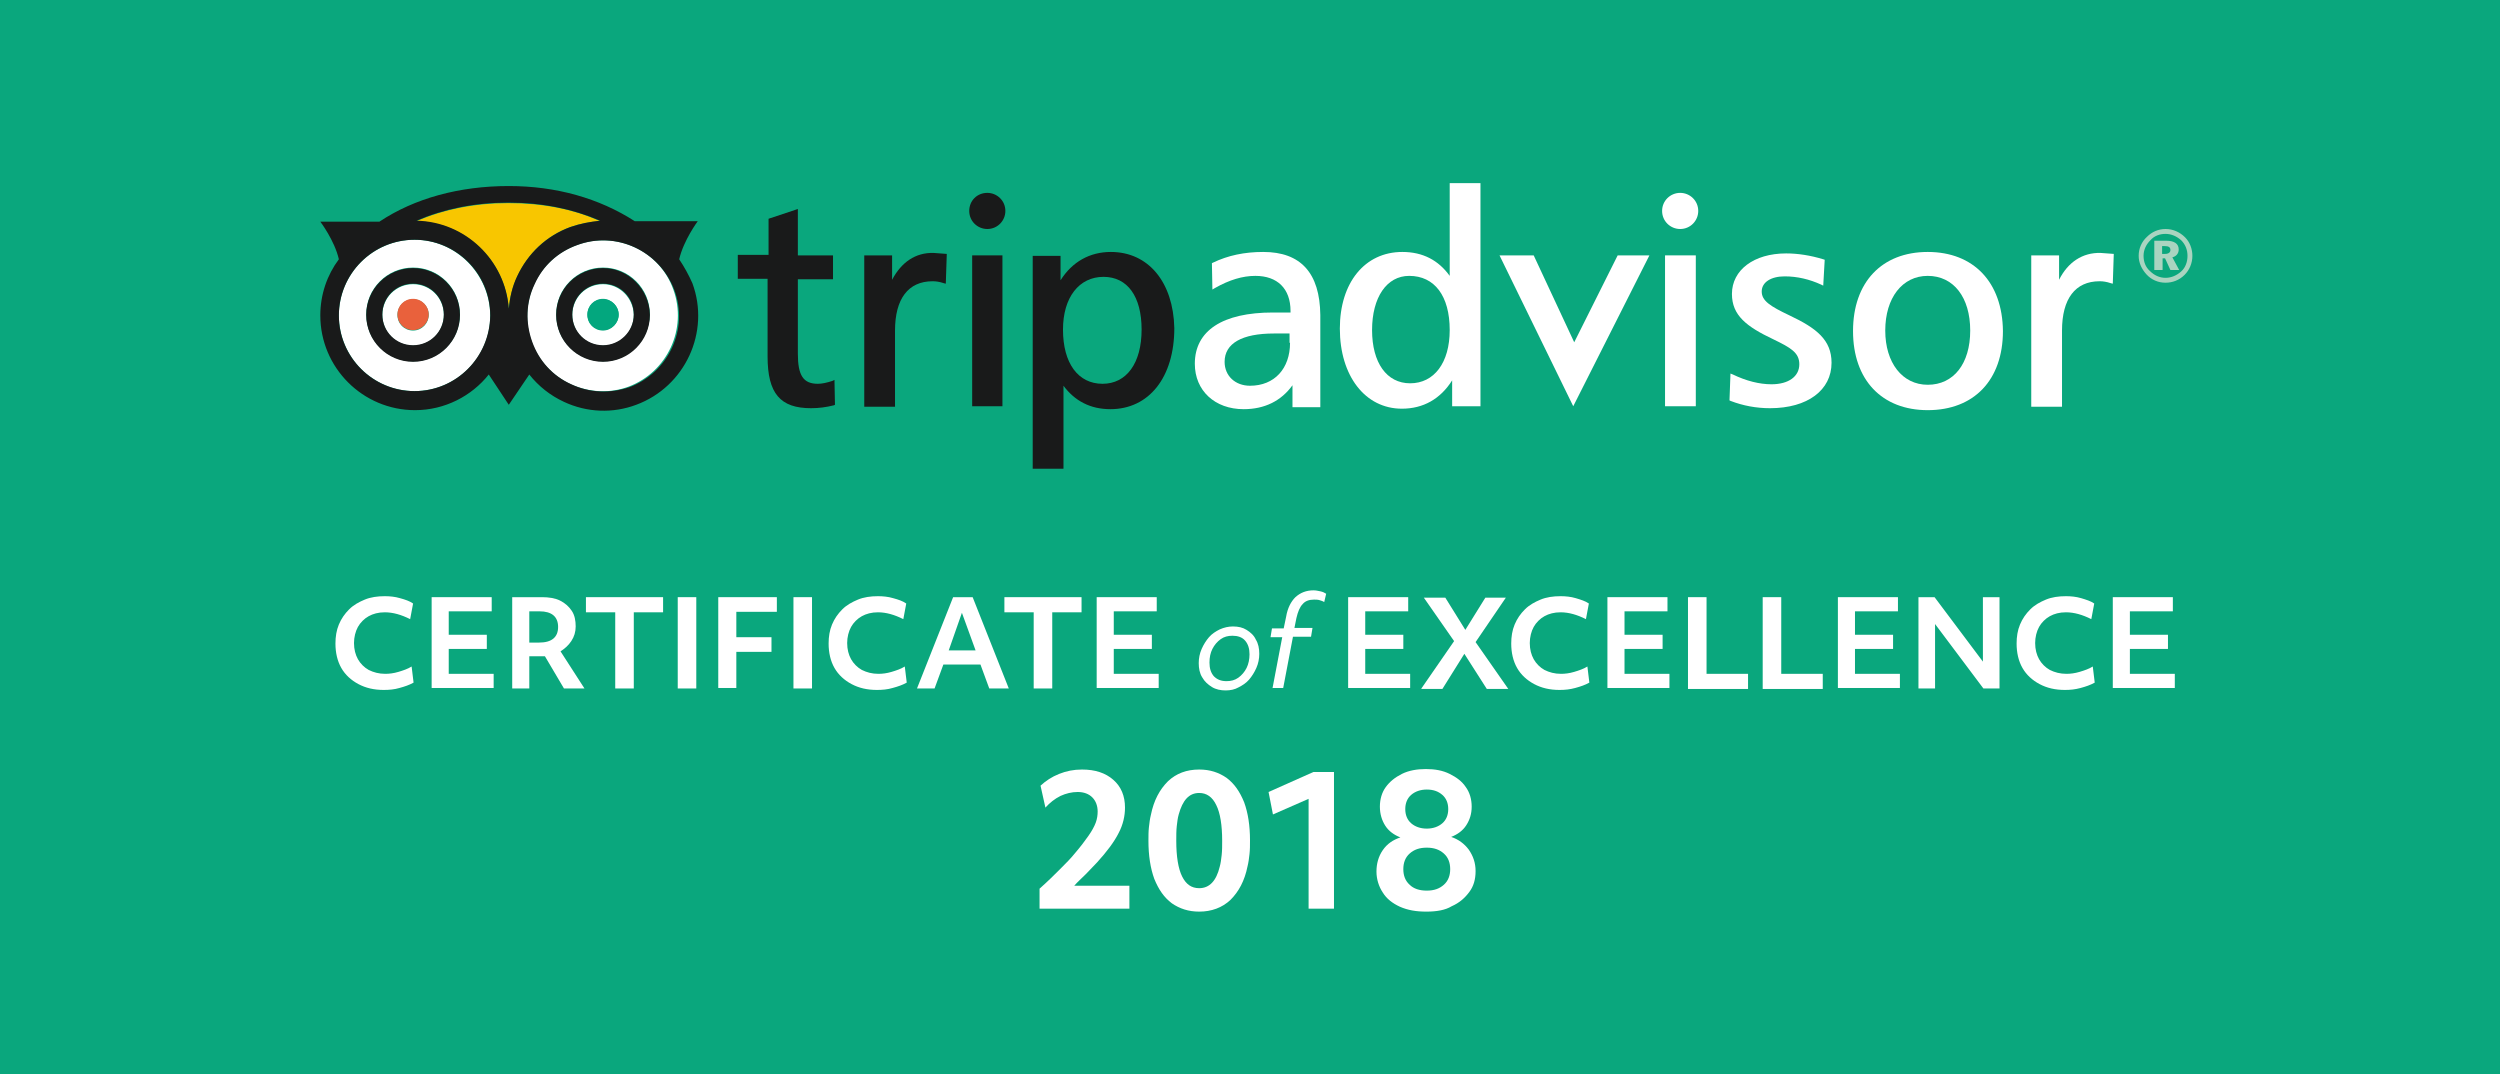 <?xml version="1.0" encoding="utf-8"?>
<!-- Generator: Adobe Illustrator 24.2.1, SVG Export Plug-In . SVG Version: 6.00 Build 0)  -->
<svg version="1.1" id="Layer_1" xmlns="http://www.w3.org/2000/svg" xmlns:xlink="http://www.w3.org/1999/xlink" x="0px" y="0px"
	 viewBox="0 0 512 220" style="enable-background:new 0 0 512 220;" xml:space="preserve">
<style type="text/css">
	.st0{fill:#0AA77D;}
	.st1{fill:#FFFFFF;}
	.st2{fill:#191A1A;}
	.st3{fill:#F8C600;}
	.st4{fill:#E9613C;}
	.st5{fill:#03A77E;}
	.st6{fill:#AAD4C0;}
</style>
<rect class="st0" width="512" height="220"/>
<g>
	<path class="st1" d="M340.4,43.2c0,2.1,1.7,3.7,3.7,3.7c2.1,0,3.7-1.7,3.7-3.7c0-2.1-1.7-3.7-3.7-3.7
		C342.1,39.5,340.4,41.1,340.4,43.2"/>
	<path class="st2" d="M163.1,42.9l-5.7,1.9v7.4h-6.3v4.9h6.1v15.9c0,7.6,2.6,10.6,8.9,10.6c1.6,0,3.1-0.2,4.7-0.6l0.2-0.1l-0.1-5.1
		l-0.4,0.2c-1.2,0.4-2.2,0.6-3,0.6c-3,0-4.1-1.7-4.1-6.2V57.2h7.2v-4.9h-7.2v-9.5L163.1,42.9z"/>
	<path class="st2" d="M182.7,57.3v-5H177v31h6.3V67.7c0-6.5,2.7-10.1,7.7-10.1c0.7,0,1.4,0.1,2.3,0.4l0.4,0.1l0.2-6.1l-2.7-0.2
		C187.5,51.7,184.6,53.7,182.7,57.3"/>
	<path class="st2" d="M227.5,51.6c-4.3,0-7.9,2-10.3,5.8v-5h-5.7v43.6h6.3V79c2.3,3.1,5.5,4.8,9.6,4.8c7.9,0,13.1-6.5,13.1-16.6
		C240.3,57.8,235.2,51.6,227.5,51.6 M225.8,78.6c-5,0-8.1-4.2-8.1-11.1c0-6.6,3.3-10.8,8.3-10.8c4.9,0,7.8,4,7.8,10.8
		C233.8,74.4,230.7,78.6,225.8,78.6"/>
	<path class="st1" d="M258.7,51.6c-3.8,0-7.2,0.7-10.3,2.2l-0.2,0.1l0.1,5.4l0.5-0.3c3-1.7,5.7-2.5,8.3-2.5c4.5,0,7.2,2.6,7.2,7.2
		v0.3h-3.6c-10.3,0-16,3.7-16,10.5c0,5.5,4.1,9.3,10,9.3c4.3,0,7.7-1.7,10-4.9v4.5h5.7V64.5C270.3,55.9,266.4,51.6,258.7,51.6
		 M264.2,70.2c0,5.3-3.2,8.8-8.2,8.8c-3,0-5.2-2-5.2-4.9c0-3.8,3.6-5.8,10.1-5.8h3.2V70.2z"/>
	<path class="st1" d="M296.9,37.5v19c-2.3-3.2-5.5-4.9-9.7-4.9c-7.7,0-12.8,6.3-12.8,15.7c0,9.7,5.2,16.4,12.7,16.4
		c4.4,0,7.9-2,10.3-5.8v5.3h5.8V37.5H296.9z M288.8,78.5c-4.8,0-7.8-4.2-7.8-10.9c0-6.7,3-11.1,7.6-11.1c5.2,0,8.3,4.1,8.3,11.1
		C296.9,74.3,293.7,78.5,288.8,78.5"/>
	<polygon class="st1" points="331.3,52.3 322.4,70.1 314.1,52.3 307.1,52.3 322.2,83.2 337.8,52.3 	"/>
	<polygon class="st1" points="347,52.3 341,52.3 341,83.2 347.3,83.2 347.3,52.3 	"/>
	<path class="st1" d="M354.7,60.2c0,4.4,3,6.7,8.5,9.3c3.5,1.7,5.3,2.7,5.3,5.1c0,2.5-2.2,4.1-5.7,4.1c-2.5,0-5.2-0.7-7.9-2
		l-0.5-0.2l-0.2,5.5l0.2,0.1c2.6,1,5.3,1.5,8.1,1.5c7.7,0,12.6-3.7,12.6-9.3c0-4.7-3.1-7.1-8.6-9.7c-4-1.9-5.7-3-5.7-4.9
		c0-1.9,1.9-3.1,4.7-3.1c2.6,0,5.1,0.6,7.5,1.7l0.4,0.2l0.3-5.3l-0.3-0.1c-2.6-0.8-5.2-1.2-7.6-1.2
		C359.2,51.9,354.7,55.3,354.7,60.2"/>
	<path class="st1" d="M394.8,51.6c-9.4,0-15.3,6.2-15.3,16.2c0,10,5.9,16.2,15.3,16.2c9.5,0,15.4-6.2,15.4-16.2
		C410.1,57.8,404.2,51.6,394.8,51.6 M394.8,78.8c-5.2,0-8.7-4.5-8.7-11.1c0-6.7,3.5-11.2,8.7-11.2c5.3,0,8.7,4.4,8.7,11.2
		C403.5,74.5,400.1,78.8,394.8,78.8"/>
	<path class="st1" d="M421.7,57.3v-5H416v31h6.3V67.7c0-6.5,2.7-10.1,7.7-10.1c0.7,0,1.4,0.1,2.3,0.4l0.4,0.1l0.2-6.1l-2.7-0.2
		C426.5,51.7,423.5,53.7,421.7,57.3"/>
	<polygon class="st2" points="205,52.3 199.1,52.3 199.1,83.2 205.3,83.2 205.3,52.3 	"/>
	<path class="st2" d="M198.5,43.2c0,2.1,1.7,3.7,3.7,3.7c2.1,0,3.7-1.7,3.7-3.7c0-2.1-1.7-3.7-3.7-3.7
		C200.1,39.5,198.5,41.1,198.5,43.2"/>
	<path class="st3" d="M116.8,46.5c2-0.7,4.1-1.1,6.1-1.2c-5.5-2.5-11.8-3.7-18.8-3.7c-6.9,0-13.3,1.3-18.8,3.7
		c10,0.2,18.2,8.1,18.9,18c0.2-2.3,0.7-4.5,1.7-6.6C108.1,51.9,111.9,48.3,116.8,46.5"/>
	<path class="st1" d="M123.5,58.2c-3.5,0-6.3,2.8-6.3,6.3c0,3.5,2.8,6.3,6.3,6.3c3.5,0,6.3-2.8,6.3-6.3
		C129.7,61,126.9,58.2,123.5,58.2 M123.5,67.7c-1.8,0-3.2-1.4-3.2-3.2c0-1.8,1.4-3.2,3.2-3.2c1.8,0,3.2,1.4,3.2,3.2
		C126.7,66.2,125.2,67.7,123.5,67.7"/>
	<path class="st1" d="M118.1,50.2c-3.9,1.4-7,4.3-8.7,8c-1.7,3.8-1.9,8-0.5,11.8v0c1.4,3.9,4.3,7,8,8.7c3.8,1.7,8,1.9,11.8,0.5
		c8-3,12.1-11.9,9.2-19.9C135.1,51.3,126.1,47.2,118.1,50.2 M123.5,74c-5.3,0-9.6-4.3-9.6-9.6c0-5.3,4.3-9.6,9.6-9.6
		c5.3,0,9.6,4.3,9.6,9.6C133,69.7,128.7,74,123.5,74"/>
	<path class="st1" d="M84.6,58.2c-3.5,0-6.3,2.8-6.3,6.3c0,3.5,2.8,6.3,6.3,6.3c3.5,0,6.3-2.8,6.3-6.3C90.9,61,88.1,58.2,84.6,58.2
		 M84.6,67.7c-1.8,0-3.2-1.4-3.2-3.2c0-1.8,1.4-3.2,3.2-3.2c1.8,0,3.2,1.4,3.2,3.2C87.8,66.2,86.4,67.7,84.6,67.7"/>
	<path class="st1" d="M84.9,49.1c-8.5,0-15.5,6.9-15.5,15.5c0,8.5,6.9,15.5,15.5,15.5c8.5,0,15.5-6.9,15.5-15.5
		C100.3,56.1,93.4,49.1,84.9,49.1 M84.6,74c-5.3,0-9.6-4.3-9.6-9.6c0-5.3,4.3-9.6,9.6-9.6c5.3,0,9.6,4.3,9.6,9.6
		C94.2,69.7,89.9,74,84.6,74"/>
	<path class="st4" d="M84.6,61.2c-1.8,0-3.2,1.4-3.2,3.2c0,1.8,1.4,3.2,3.2,3.2c1.8,0,3.2-1.5,3.2-3.2
		C87.8,62.7,86.4,61.2,84.6,61.2"/>
	<path class="st5" d="M123.5,61.2c-1.8,0-3.2,1.4-3.2,3.2c0,1.8,1.4,3.2,3.2,3.2c1.8,0,3.2-1.5,3.2-3.2
		C126.7,62.7,125.2,61.2,123.5,61.2"/>
	<path class="st2" d="M139.1,53.1c0.9-3.9,3.8-7.8,3.8-7.8l-12.9,0c-7.3-4.7-16.1-7.2-25.8-7.2c-10.1,0-19.3,2.5-26.5,7.3l-12.1,0
		c0,0,2.9,3.8,3.8,7.7c-2.4,3.2-3.8,7.2-3.8,11.5c0,10.7,8.7,19.4,19.4,19.4c6.1,0,11.6-2.9,15.1-7.3l4.1,6.2l4.2-6.2
		c1.9,2.4,4.3,4.3,7.1,5.6c4.7,2.2,10,2.4,14.8,0.6c10-3.7,15.2-14.9,11.5-24.9C141,56.2,140.1,54.6,139.1,53.1 M117,78.7
		c-3.8-1.7-6.6-4.8-8-8.7v0c-1.4-3.9-1.3-8.1,0.5-11.8c1.7-3.8,4.8-6.6,8.7-8c8-3,16.9,1.2,19.9,9.2s-1.2,16.9-9.2,19.9
		C125,80.6,120.8,80.5,117,78.7 M84.9,80.1c-8.5,0-15.5-6.9-15.5-15.5c0-8.5,6.9-15.5,15.5-15.5c8.5,0,15.5,6.9,15.5,15.5
		C100.3,73.2,93.4,80.1,84.9,80.1 M116.8,46.5c-4.9,1.8-8.7,5.4-10.9,10.1c-1,2.1-1.5,4.4-1.7,6.6c-0.7-9.9-8.9-17.8-18.9-18
		c5.6-2.4,11.9-3.7,18.8-3.7c7,0,13.2,1.3,18.8,3.7C120.9,45.4,118.8,45.8,116.8,46.5"/>
	<path class="st2" d="M84.6,54.9c-5.3,0-9.6,4.3-9.6,9.6c0,5.3,4.3,9.6,9.6,9.6c5.3,0,9.6-4.3,9.6-9.6
		C94.2,59.2,89.9,54.9,84.6,54.9 M84.6,70.7c-3.5,0-6.3-2.8-6.3-6.3s2.8-6.3,6.3-6.3c3.5,0,6.3,2.8,6.3,6.3S88.1,70.7,84.6,70.7"/>
	<path class="st2" d="M123.5,54.9c-5.3,0-9.6,4.3-9.6,9.6c0,5.3,4.3,9.6,9.6,9.6c5.3,0,9.6-4.3,9.6-9.6
		C133,59.2,128.7,54.9,123.5,54.9 M123.5,70.7c-3.5,0-6.3-2.8-6.3-6.3s2.8-6.3,6.3-6.3c3.5,0,6.3,2.8,6.3,6.3S126.9,70.7,123.5,70.7
		"/>
	<path class="st6" d="M442.8,50.3V52h0.6c0.7,0,1.1-0.3,1.1-0.8c0-0.6-0.4-0.8-1.2-0.8H442.8 M446.3,55.3h-1.8l-1.1-2.4h-0.5v2.4
		h-1.7v-6h2.4c1.7,0,2.6,0.6,2.6,1.8c0,0.8-0.5,1.4-1.3,1.6L446.3,55.3 M443.5,47.9c-1.2,0-2.3,0.4-3.1,1.3c-0.9,0.9-1.4,2-1.4,3.2
		c0,1.2,0.4,2.3,1.3,3.1c0.9,0.9,2,1.4,3.2,1.4c1.2,0,2.3-0.5,3.2-1.3c0.9-0.8,1.3-2,1.3-3.2c0-1.2-0.4-2.3-1.3-3.2
		C445.8,48.4,444.7,47.9,443.5,47.9 M443.5,57.9c-1.5,0-2.9-0.6-3.9-1.7c-1-1.1-1.6-2.4-1.6-3.8c0-1.5,0.6-2.9,1.7-3.9
		c1-1,2.3-1.6,3.8-1.6c1.5,0,2.9,0.6,4,1.7c1,1,1.5,2.4,1.5,3.8c0,1.5-0.6,2.9-1.6,3.9C446.3,57.4,444.9,57.9,443.5,57.9"/>
</g>
<g>
	<path class="st1" d="M78.6,141.3c-2,0-3.7-0.4-5.2-1.2s-2.7-1.9-3.5-3.3c-0.8-1.4-1.2-3.1-1.2-5c0-1.4,0.2-2.7,0.7-3.9
		c0.5-1.2,1.2-2.2,2.1-3.1c0.9-0.9,2-1.5,3.2-2c1.2-0.5,2.6-0.7,4.1-0.7c1,0,2.1,0.1,3.1,0.4c1.1,0.3,2,0.6,2.7,1.1l-0.6,3.2
		c-1.8-0.9-3.5-1.4-5.2-1.4c-1.3,0-2.4,0.3-3.3,0.8s-1.7,1.3-2.2,2.2s-0.8,2.1-0.8,3.3c0,1.3,0.3,2.4,0.8,3.3s1.3,1.7,2.2,2.2
		c1,0.5,2.1,0.8,3.4,0.8c0.8,0,1.7-0.1,2.7-0.4c1-0.3,1.9-0.6,2.7-1.1l0.4,3.3c-0.9,0.5-1.8,0.8-2.9,1.1
		C80.8,141.2,79.7,141.3,78.6,141.3z"/>
	<path class="st1" d="M88.4,141v-18.7h12.3v2.9h-8.8v4.8h7.8v2.9h-7.8v5.1h9.2v2.9H88.4z"/>
	<path class="st1" d="M104.9,141v-18.7h6.1c1.4,0,2.7,0.2,3.7,0.7c1,0.5,1.8,1.2,2.4,2.1c0.6,0.9,0.8,2,0.8,3.2c0,1.1-0.3,2.1-0.9,3
		c-0.6,0.9-1.3,1.5-2.2,2.1l4.9,7.6h-4.2l-3.9-6.6c-0.1,0-0.3,0-0.4,0h-2.8v6.6H104.9z M110.5,125.2h-2.1v6.4h2
		c2.6,0,3.9-1.1,3.9-3.2S113,125.2,110.5,125.2z"/>
	<path class="st1" d="M126,141v-15.6h-6v-3.1h15.8v3.1h-6V141H126z"/>
	<path class="st1" d="M138.8,141v-18.7h3.8V141H138.8z"/>
	<path class="st1" d="M147.1,141v-18.7h12v3h-8.3v5.2h7.2v3h-7.2v7.4H147.1z"/>
	<path class="st1" d="M162.5,141v-18.7h3.8V141H162.5z"/>
	<path class="st1" d="M179.6,141.3c-2,0-3.7-0.4-5.2-1.2s-2.7-1.9-3.5-3.3c-0.8-1.4-1.2-3.1-1.2-5c0-1.4,0.2-2.7,0.7-3.9
		c0.5-1.2,1.2-2.2,2.1-3.1c0.9-0.9,2-1.5,3.2-2c1.2-0.5,2.6-0.7,4.1-0.7c1,0,2.1,0.1,3.1,0.4c1.1,0.3,2,0.6,2.7,1.1l-0.6,3.2
		c-1.8-0.9-3.5-1.4-5.2-1.4c-1.3,0-2.4,0.3-3.3,0.8s-1.7,1.3-2.2,2.2s-0.8,2.1-0.8,3.3c0,1.3,0.3,2.4,0.8,3.3s1.3,1.7,2.2,2.2
		c1,0.5,2.1,0.8,3.4,0.8c0.8,0,1.7-0.1,2.7-0.4c1-0.3,1.9-0.6,2.7-1.1l0.4,3.3c-0.9,0.5-1.8,0.8-2.9,1.1
		C181.8,141.2,180.7,141.3,179.6,141.3z"/>
	<path class="st1" d="M187.8,141l7.4-18.7h4l7.4,18.7h-4l-1.8-4.9h-7.6l-1.8,4.9H187.8z M194.3,133.2h5.5l-2.8-7.7L194.3,133.2z"/>
	<path class="st1" d="M211.7,141v-15.6h-6v-3.1h15.8v3.1h-6V141H211.7z"/>
	<path class="st1" d="M224.6,141v-18.7h12.3v2.9h-8.8v4.8h7.8v2.9h-7.8v5.1h9.2v2.9H224.6z"/>
	<path class="st1" d="M251,141.4c-1,0-2-0.2-2.8-0.7c-0.8-0.5-1.5-1.1-2-2c-0.5-0.8-0.7-1.8-0.7-2.9c0-1,0.2-2,0.6-2.9
		c0.4-0.9,0.9-1.7,1.5-2.4s1.4-1.2,2.2-1.6c0.9-0.4,1.8-0.6,2.7-0.6c1.1,0,2,0.2,2.8,0.7c0.8,0.5,1.5,1.1,1.9,2
		c0.5,0.8,0.7,1.8,0.7,2.9c0,1-0.2,2-0.6,2.9c-0.4,0.9-0.9,1.7-1.5,2.4s-1.4,1.2-2.2,1.6C252.9,141.2,252,141.4,251,141.4z
		 M251.2,139.5c0.9,0,1.7-0.2,2.4-0.7c0.7-0.5,1.3-1.2,1.7-2c0.4-0.8,0.6-1.8,0.6-2.8c0-1.2-0.3-2.1-0.9-2.8c-0.6-0.7-1.5-1-2.6-1
		c-0.9,0-1.7,0.2-2.4,0.7c-0.7,0.5-1.3,1.2-1.7,2c-0.4,0.8-0.6,1.7-0.6,2.8c0,1.2,0.3,2.1,0.9,2.8
		C249.3,139.2,250.1,139.5,251.2,139.5z"/>
	<path class="st1" d="M260.6,141l2-10.5h-2.4l0.3-1.8h2.4l0.5-2.4c0.3-1.8,1-3.1,1.9-4c1-0.9,2.2-1.4,3.7-1.4c0.5,0,0.9,0.1,1.4,0.2
		c0.5,0.1,0.9,0.3,1.2,0.5l-0.4,1.7c-0.3-0.2-0.7-0.3-1-0.4s-0.8-0.1-1.1-0.1c-1,0-1.8,0.3-2.3,0.9c-0.6,0.6-1,1.6-1.3,2.9l-0.4,2
		h3.7l-0.3,1.8h-3.7l-2,10.5H260.6z"/>
	<path class="st1" d="M276.1,141v-18.7h12.3v2.9h-8.8v4.8h7.8v2.9h-7.8v5.1h9.2v2.9H276.1z"/>
	<path class="st1" d="M291.1,141l6.7-9.7l-6.2-8.9h4.4l4.1,6.6l4.1-6.6h4.2l-6.2,9.1l6.7,9.6h-4.4l-4.6-7.2l-4.5,7.2H291.1z"/>
	<path class="st1" d="M319.4,141.3c-2,0-3.7-0.4-5.2-1.2c-1.5-0.8-2.7-1.9-3.5-3.3c-0.8-1.4-1.2-3.1-1.2-5c0-1.4,0.2-2.7,0.7-3.9
		s1.2-2.2,2.1-3.1s2-1.5,3.2-2c1.2-0.5,2.6-0.7,4.1-0.7c1,0,2.1,0.1,3.1,0.4s2,0.6,2.7,1.1l-0.6,3.2c-1.8-0.9-3.5-1.4-5.2-1.4
		c-1.3,0-2.4,0.3-3.3,0.8s-1.7,1.3-2.2,2.2s-0.8,2.1-0.8,3.3c0,1.3,0.3,2.4,0.8,3.3s1.3,1.7,2.2,2.2c1,0.5,2.1,0.8,3.4,0.8
		c0.8,0,1.7-0.1,2.7-0.4c1-0.3,1.9-0.6,2.7-1.1l0.4,3.3c-0.9,0.5-1.8,0.8-2.9,1.1S320.5,141.3,319.4,141.3z"/>
	<path class="st1" d="M329.2,141v-18.7h12.3v2.9h-8.8v4.8h7.8v2.9h-7.8v5.1h9.2v2.9H329.2z"/>
	<path class="st1" d="M345.7,141v-18.7h3.8V138h8.5v3.1H345.7z"/>
	<path class="st1" d="M361,141v-18.7h3.8V138h8.5v3.1H361z"/>
	<path class="st1" d="M376.4,141v-18.7h12.3v2.9h-8.8v4.8h7.8v2.9h-7.8v5.1h9.2v2.9H376.4z"/>
	<path class="st1" d="M392.9,141v-18.7h3.3l9.9,13.2v-13.2h3.4V141h-3.3l-9.9-13.2V141H392.9z"/>
	<path class="st1" d="M422.9,141.3c-2,0-3.7-0.4-5.2-1.2c-1.5-0.8-2.7-1.9-3.5-3.3c-0.8-1.4-1.2-3.1-1.2-5c0-1.4,0.2-2.7,0.7-3.9
		s1.2-2.2,2.1-3.1s2-1.5,3.2-2c1.2-0.5,2.6-0.7,4.1-0.7c1,0,2.1,0.1,3.1,0.4s2,0.6,2.7,1.1l-0.6,3.2c-1.8-0.9-3.5-1.4-5.2-1.4
		c-1.3,0-2.4,0.3-3.3,0.8s-1.7,1.3-2.2,2.2s-0.8,2.1-0.8,3.3c0,1.3,0.3,2.4,0.8,3.3s1.3,1.7,2.2,2.2c1,0.5,2.1,0.8,3.4,0.8
		c0.8,0,1.7-0.1,2.7-0.4c1-0.3,1.9-0.6,2.7-1.1l0.4,3.3c-0.9,0.5-1.8,0.8-2.9,1.1S424,141.3,422.9,141.3z"/>
	<path class="st1" d="M432.7,141v-18.7h12.3v2.9h-8.8v4.8h7.8v2.9h-7.8v5.1h9.2v2.9H432.7z"/>
	<path class="st1" d="M212.9,186.1V182c1.7-1.5,3.1-2.9,4.2-4c1.2-1.2,2.2-2.2,3-3.2c1.2-1.4,2.1-2.6,2.8-3.6c0.7-1,1.2-1.9,1.5-2.7
		c0.3-0.8,0.4-1.6,0.4-2.3c0-1.2-0.4-2.2-1.1-2.9c-0.7-0.7-1.7-1.1-3-1.1c-1.2,0-2.4,0.3-3.5,0.8c-1.2,0.6-2.2,1.4-3.1,2.4l-1-4.5
		c1.1-1,2.3-1.8,3.8-2.4c1.5-0.6,3-0.9,4.7-0.9c2.7,0,4.8,0.7,6.4,2.1c1.6,1.4,2.4,3.3,2.4,5.7c0,1.7-0.4,3.5-1.3,5.2
		c-0.9,1.8-2.4,3.8-4.4,6c-0.7,0.7-1.4,1.5-2.3,2.4s-1.7,1.6-2.4,2.4h11.3v4.7H212.9z"/>
	<path class="st1" d="M245.6,186.7c-2.2,0-4-0.6-5.6-1.7c-1.6-1.2-2.7-2.8-3.6-5c-0.8-2.2-1.2-4.8-1.2-7.8c0-1,0-1.9,0.1-2.8
		s0.2-1.7,0.4-2.5c0.6-3,1.8-5.2,3.5-6.9c1.7-1.6,3.8-2.4,6.4-2.4c2.2,0,4,0.6,5.6,1.7c1.6,1.2,2.7,2.8,3.6,5
		c0.8,2.2,1.2,4.8,1.2,7.8c0,1,0,1.9-0.1,2.8s-0.2,1.7-0.4,2.5c-0.6,3-1.8,5.2-3.5,6.9C250.3,185.9,248.1,186.7,245.6,186.7z
		 M245.6,181.9c2.1,0,3.5-1.5,4.2-4.4c0.2-0.7,0.3-1.5,0.4-2.4c0.1-0.9,0.1-1.9,0.1-2.9c0-3.2-0.4-5.7-1.2-7.3
		c-0.8-1.7-2-2.5-3.5-2.5c-2.1,0-3.4,1.5-4.2,4.4c-0.2,0.7-0.3,1.5-0.4,2.4c-0.1,0.9-0.1,1.9-0.1,3c0,3.2,0.4,5.7,1.2,7.3
		S244,181.9,245.6,181.9z"/>
	<path class="st1" d="M268,186.1v-22.5l-7.3,3.2l-0.9-4.6l9.2-4.1h4.2v28H268z"/>
	<path class="st1" d="M292.1,186.7c-2.1,0-3.8-0.3-5.4-1c-1.5-0.7-2.7-1.6-3.5-2.9c-0.8-1.2-1.3-2.7-1.3-4.3s0.4-3.1,1.3-4.4
		c0.9-1.3,2.1-2.1,3.6-2.6c-1.3-0.5-2.4-1.3-3.1-2.4c-0.7-1.1-1.1-2.4-1.1-3.9c0-1.5,0.4-2.9,1.2-4c0.8-1.1,1.9-2,3.3-2.7
		s3.1-1,4.9-1c1.9,0,3.5,0.3,4.9,1c1.4,0.7,2.5,1.5,3.3,2.7c0.8,1.1,1.2,2.5,1.2,4c0,1.5-0.4,2.7-1.1,3.8c-0.7,1.1-1.8,1.9-3.1,2.4
		c1.5,0.5,2.7,1.4,3.6,2.6c0.9,1.3,1.4,2.7,1.4,4.4c0,1.7-0.4,3.1-1.3,4.3c-0.9,1.2-2,2.2-3.6,2.9
		C296,186.4,294.2,186.7,292.1,186.7z M292.2,182.4c1.5,0,2.6-0.4,3.5-1.2c0.9-0.8,1.3-1.9,1.3-3.2c0-1.3-0.4-2.4-1.3-3.2
		c-0.9-0.8-2-1.2-3.5-1.2s-2.6,0.4-3.5,1.2c-0.9,0.8-1.3,1.9-1.3,3.2c0,1.3,0.4,2.4,1.3,3.2C289.5,182,290.7,182.4,292.2,182.4z
		 M292.2,169.7c1.3,0,2.4-0.4,3.2-1.1s1.2-1.7,1.2-2.9c0-1.2-0.4-2.2-1.2-2.9c-0.8-0.7-1.8-1.1-3.2-1.1c-1.3,0-2.4,0.4-3.2,1.1
		c-0.8,0.7-1.2,1.7-1.2,2.9c0,1.2,0.4,2.2,1.2,2.9S290.9,169.7,292.2,169.7z"/>
</g>
</svg>
